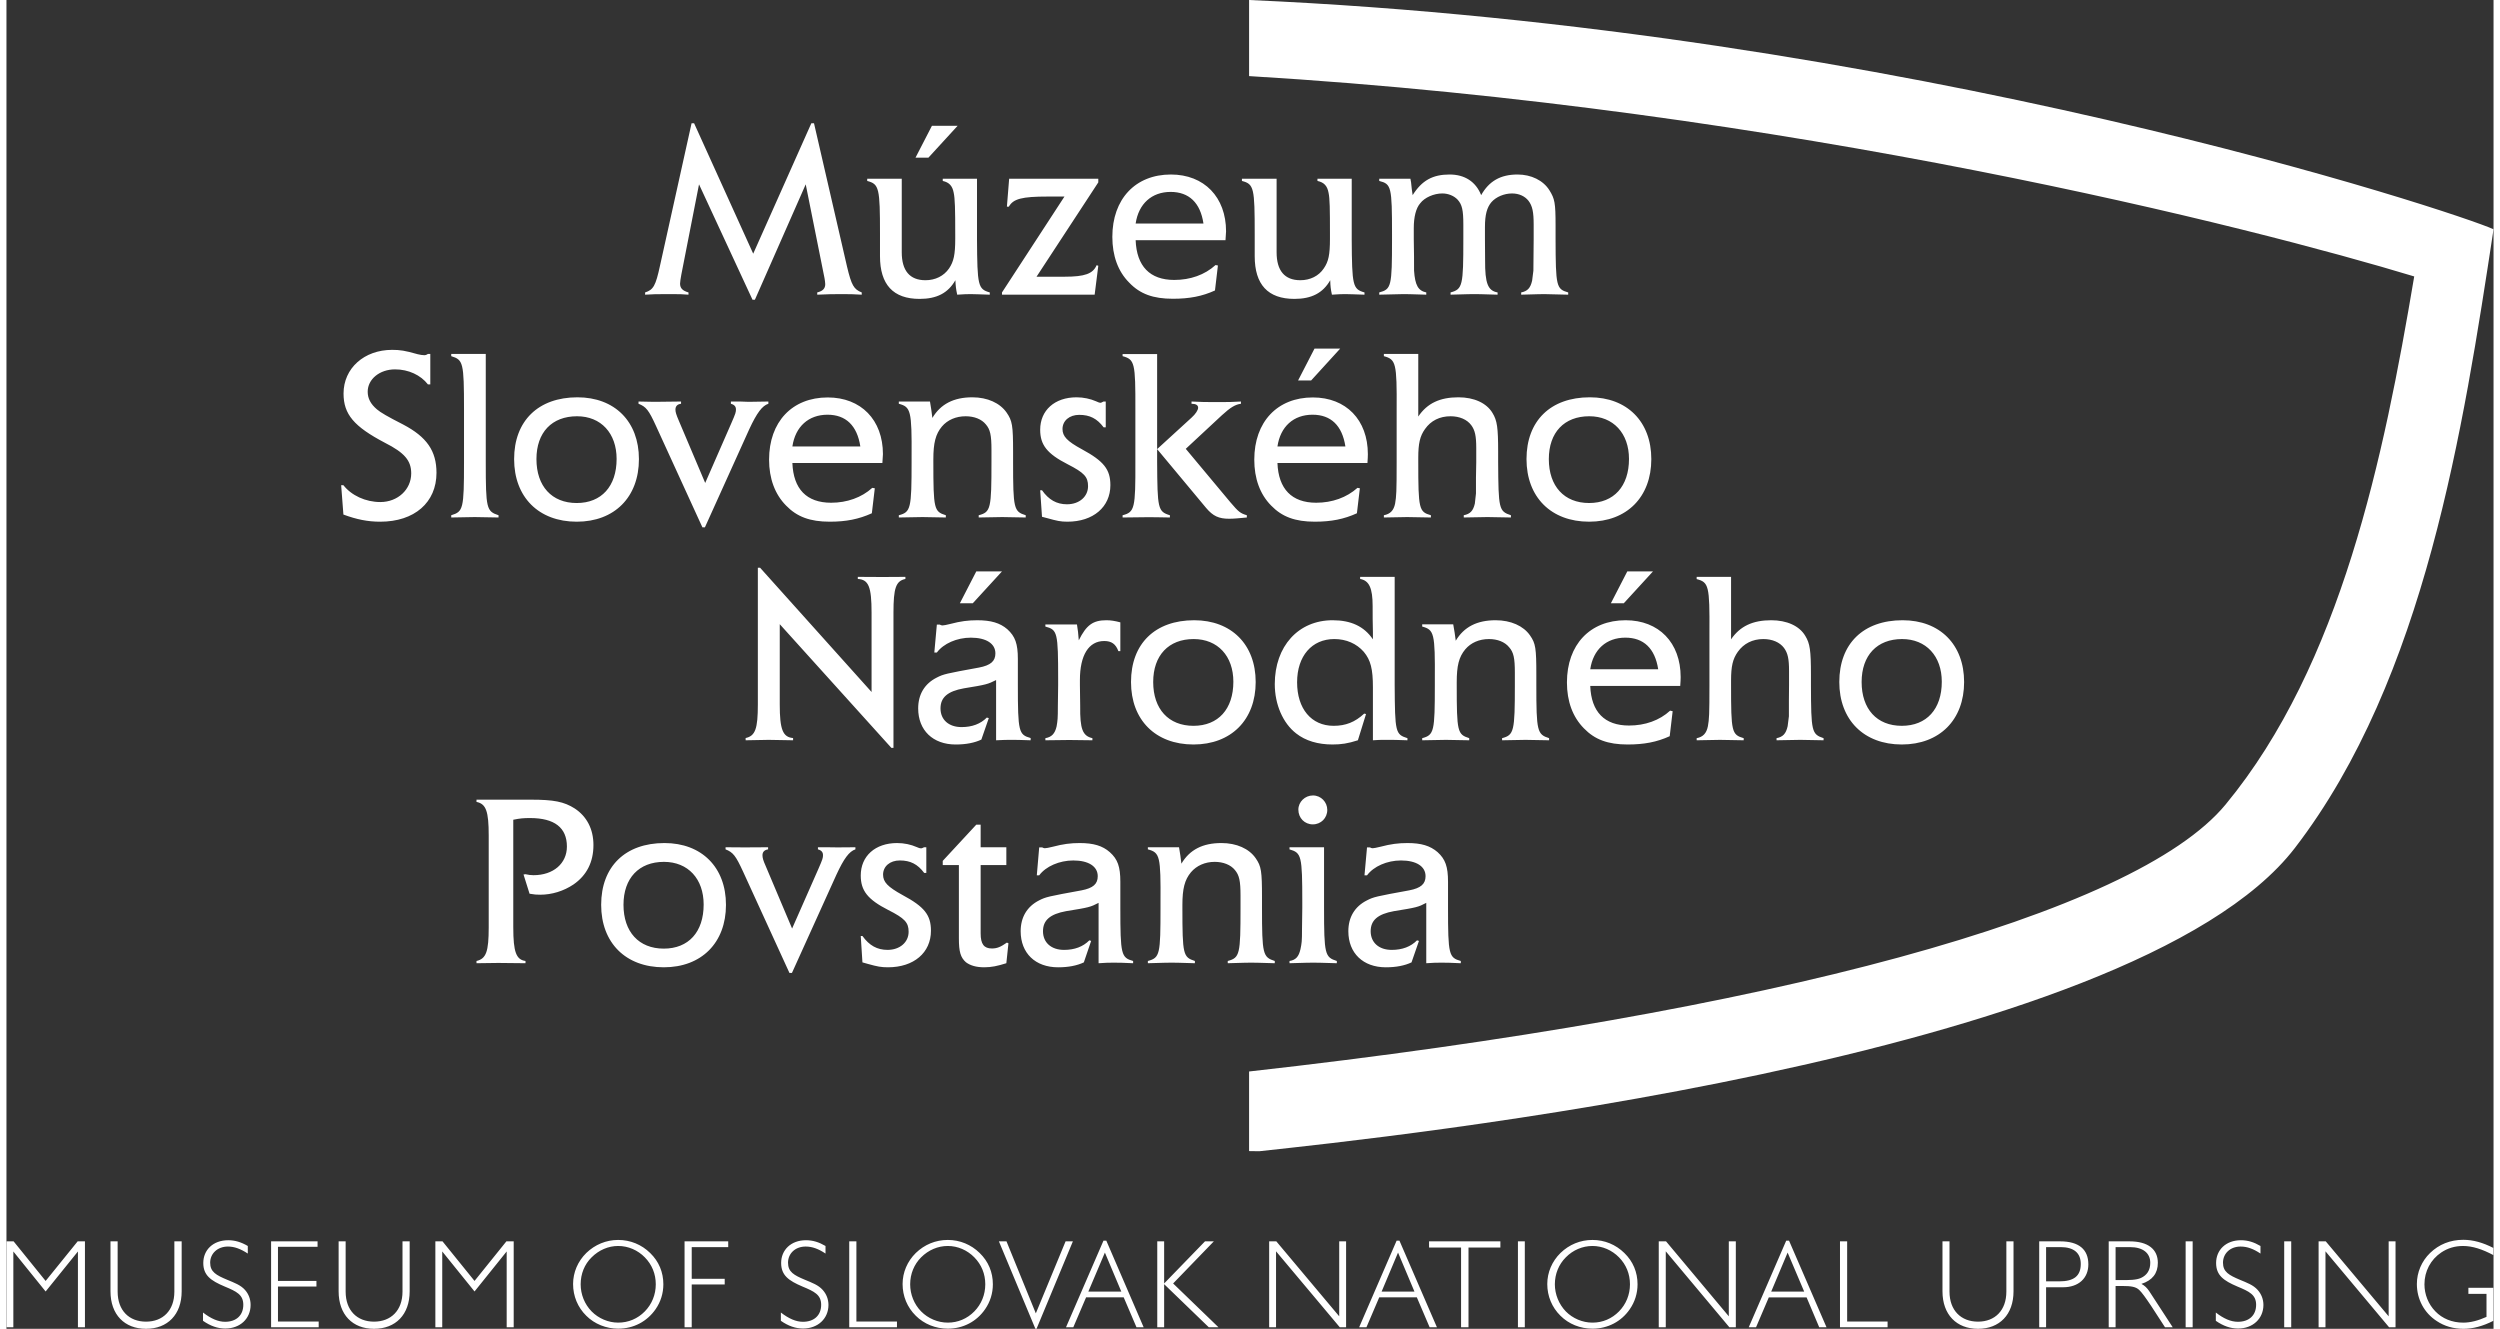 <?xml version="1.0" encoding="UTF-8"?>
<!DOCTYPE svg PUBLIC "-//W3C//DTD SVG 1.1//EN" "http://www.w3.org/Graphics/SVG/1.1/DTD/svg11.dtd">
<!-- Creator: CorelDRAW -->
<svg xmlns="http://www.w3.org/2000/svg" xml:space="preserve" width="111px" height="59px" version="1.1" style="shape-rendering:geometricPrecision; text-rendering:geometricPrecision; image-rendering:optimizeQuality; fill-rule:evenodd; clip-rule:evenodd"
viewBox="0 0 17.715 9.465"
 xmlns:xlink="http://www.w3.org/1999/xlink"
 xmlns:xodm="http://www.corel.com/coreldraw/odm/2003">
 <rect x="0" y="0" width="17.715" height="9.465" fill="#333333" stroke="none"/>
 <defs>
  <style type="text/css">
   <![CDATA[
    .fil0 {fill:white;fill-rule:nonzero}
   ]]>
  </style>
 </defs>
 <g id="Layer_x0020_1">
  <path class="fil0" d="M0 8.842l0.051 0 0.228 0.282 0.228 -0.282 0.052 0 0 0.612 -0.05 0 0 -0.54 -0.23 0.285 -0.23 -0.285 0 0.54 -0.049 0 0 -0.612zm8.851 -8.842l0 0.542c3.855,0.232 7.172,1.085 8.299,1.427 -0.216,1.284 -0.522,2.767 -1.344,3.762 -0.646,0.782 -3.23,1.484 -6.955,1.901l0 0.567c0.027,0.001 0.052,0.001 0.073,0.001 0.867,-0.095 6.213,-0.648 7.376,-2.16 0.928,-1.207 1.2,-2.995 1.415,-4.407 -0.241,-0.112 -4.169,-1.426 -8.864,-1.633zm-3.118 0.878l0.019 0 0.235 1.02c0.032,0.135 0.049,0.163 0.105,0.185l0 0.016c-0.059,-0.004 -0.087,-0.004 -0.141,-0.004 -0.061,0 -0.098,0 -0.176,0.004l0 -0.016c0.04,-0.01 0.057,-0.028 0.057,-0.059 0,-0.009 -0.003,-0.032 -0.005,-0.042l-0.134 -0.669 -0.362 0.822 -0.017 0 -0.381 -0.822 -0.126 0.643c-0.005,0.028 -0.009,0.052 -0.009,0.064 0,0.033 0.018,0.051 0.06,0.063l0 0.016c-0.045,-0.004 -0.061,-0.004 -0.133,-0.004 -0.096,0 -0.12,0 -0.176,0.004l0 -0.016c0.059,-0.019 0.075,-0.047 0.106,-0.19l0.225 -1.015 0.018 0 0.421 0.929 0.414 -0.929zm1.18 0.826c0.002,0.332 0.007,0.355 0.091,0.379l0 0.016c-0.069,-0.002 -0.101,-0.004 -0.131,-0.004 -0.03,0 -0.049,0 -0.101,0.004 -0.009,-0.042 -0.011,-0.061 -0.013,-0.103 -0.052,0.091 -0.132,0.133 -0.255,0.133 -0.188,0 -0.282,-0.102 -0.282,-0.304l0 -0.158c0,-0.328 -0.006,-0.356 -0.091,-0.378l0 -0.016 0.246 0 0 0.524c0,0.131 0.057,0.199 0.169,0.199 0.07,0 0.131,-0.03 0.168,-0.084 0.033,-0.049 0.044,-0.098 0.044,-0.211l0 -0.034c0,-0.179 -0.002,-0.253 -0.011,-0.294 -0.009,-0.049 -0.032,-0.074 -0.078,-0.084l0 -0.016 0.244 0 0 0.431zm-0.138 -0.808l-0.208 0.227 -0.092 0 0.117 -0.227 0.183 0zm1.002 0.403l-0.44 0.672 0.199 0c0.145,0 0.203,-0.021 0.229,-0.082l0.012 0.004 -0.026 0.206 -0.66 0 0 -0.016 0.445 -0.683 -0.12 0c-0.182,0 -0.245,0.016 -0.276,0.072l-0.014 0 0.016 -0.199 0.635 0 0 0.026zm0.831 0.77c-0.092,0.042 -0.183,0.059 -0.3,0.059 -0.14,0 -0.234,-0.034 -0.311,-0.115 -0.08,-0.08 -0.12,-0.192 -0.12,-0.326 0,-0.269 0.164,-0.444 0.417,-0.444 0.237,0 0.393,0.161 0.393,0.405 0,0.011 -0.002,0.04 -0.004,0.063l-0.64 0c0.007,0.185 0.101,0.283 0.275,0.283 0.114,0 0.217,-0.036 0.294,-0.106l0.017 0.003 -0.021 0.178zm-0.082 -0.477c-0.022,-0.148 -0.103,-0.225 -0.234,-0.225 -0.134,0 -0.228,0.084 -0.249,0.225l0.483 0zm1.056 0.112c0.002,0.332 0.007,0.355 0.091,0.379l0 0.016c-0.068,-0.002 -0.101,-0.004 -0.131,-0.004 -0.029,0 -0.049,0 -0.101,0.004 -0.009,-0.042 -0.011,-0.061 -0.012,-0.103 -0.052,0.091 -0.133,0.133 -0.255,0.133 -0.189,0 -0.283,-0.102 -0.283,-0.304l0 -0.158c0,-0.328 -0.005,-0.356 -0.091,-0.378l0 -0.016 0.247 0 0 0.524c0,0.131 0.057,0.199 0.169,0.199 0.07,0 0.131,-0.03 0.167,-0.084 0.034,-0.049 0.044,-0.098 0.044,-0.211l0 -0.034c0,-0.179 -0.001,-0.253 -0.01,-0.294 -0.009,-0.049 -0.032,-0.074 -0.079,-0.084l0 -0.016 0.244 0 0 0.431zm0.423 -0.403l0.005 0.047 0.006 0.042c0.066,-0.105 0.143,-0.147 0.263,-0.147 0.108,0 0.187,0.051 0.225,0.147 0.056,-0.1 0.138,-0.147 0.259,-0.147 0.098,0 0.183,0.042 0.227,0.112 0.038,0.061 0.044,0.089 0.044,0.251l0 0.098c0.001,0.336 0.005,0.355 0.09,0.379l0 0.016c-0.14,-0.004 -0.14,-0.004 -0.167,-0.004 -0.03,0 -0.03,0 -0.168,0.004l0 -0.016c0.045,-0.009 0.066,-0.031 0.078,-0.084l0.009 -0.071 0.002 -0.224 0 -0.104c0,-0.091 -0.009,-0.133 -0.037,-0.17 -0.026,-0.033 -0.068,-0.052 -0.117,-0.052 -0.056,0 -0.113,0.024 -0.146,0.061 -0.033,0.038 -0.047,0.091 -0.047,0.178l0 0.087 0.001 0.15c-0.001,0.165 0.02,0.217 0.089,0.229l0 0.016c-0.134,-0.004 -0.134,-0.004 -0.166,-0.004 -0.031,0 -0.031,0 -0.169,0.004l0 -0.016c0.086,-0.023 0.091,-0.049 0.091,-0.379l0 -0.104c0,-0.104 -0.009,-0.142 -0.04,-0.177 -0.026,-0.028 -0.067,-0.045 -0.11,-0.045 -0.06,0 -0.126,0.029 -0.157,0.07 -0.03,0.034 -0.046,0.097 -0.046,0.176l0 0.08c0.002,0.122 0.002,0.128 0.002,0.224 0.007,0.103 0.029,0.143 0.087,0.155l0 0.016c-0.131,-0.004 -0.131,-0.004 -0.166,-0.004 -0.029,0 -0.029,0 -0.169,0.004l0 -0.016c0.086,-0.023 0.091,-0.042 0.091,-0.379l0 -0.036c0,-0.339 -0.005,-0.357 -0.091,-0.379l0 -0.016 0.222 0 0.005 0.028zm-6.986 1.437l-0.017 0c-0.051,-0.066 -0.138,-0.107 -0.234,-0.107 -0.11,0 -0.195,0.07 -0.195,0.159 0,0.048 0.021,0.088 0.066,0.126 0.024,0.021 0.075,0.051 0.187,0.108 0.167,0.088 0.237,0.187 0.237,0.344 0,0.211 -0.157,0.348 -0.401,0.348 -0.088,0 -0.168,-0.016 -0.262,-0.051l-0.016 -0.209 0.016 0c0.057,0.073 0.158,0.12 0.263,0.12 0.124,0 0.22,-0.089 0.22,-0.204 0,-0.091 -0.047,-0.147 -0.187,-0.218 -0.221,-0.116 -0.295,-0.203 -0.295,-0.351 0,-0.18 0.147,-0.311 0.346,-0.311 0.056,0 0.091,0.005 0.182,0.031 0.017,0.004 0.033,0.007 0.047,0.007 0.008,0 0.016,-0.002 0.026,-0.009l0.017 0 0 0.217zm0.395 0.553c0,0.332 0.005,0.351 0.091,0.379l0 0.016c-0.138,-0.003 -0.138,-0.003 -0.17,-0.003 -0.033,0 -0.033,0 -0.167,0.003l0 -0.016c0.085,-0.026 0.091,-0.043 0.091,-0.379l0 -0.375c0,-0.335 -0.006,-0.353 -0.091,-0.379l0 -0.016 0.246 0 0 0.77zm1.091 -0.021c0,0.271 -0.174,0.446 -0.443,0.446 -0.271,0 -0.446,-0.175 -0.446,-0.446 0,-0.272 0.172,-0.44 0.451,-0.44 0.266,0 0.438,0.173 0.438,0.44zm-0.73 0c0,0.193 0.109,0.313 0.287,0.313 0.176,0 0.284,-0.119 0.284,-0.314 0,-0.183 -0.111,-0.304 -0.282,-0.304 -0.179,0 -0.289,0.115 -0.289,0.305zm1.387 -0.253c0.033,-0.075 0.034,-0.082 0.034,-0.101 0,-0.019 -0.01,-0.033 -0.036,-0.04l0 -0.016 0.065 0c0.038,0.002 0.064,0.002 0.075,0.002 0.015,0 0.027,0 0.127,-0.002l0 0.016c-0.044,0.014 -0.082,0.065 -0.136,0.181l-0.316 0.699 -0.018 0 -0.33 -0.721c-0.052,-0.114 -0.071,-0.138 -0.125,-0.159l0 -0.016c0.085,0.002 0.099,0.002 0.136,0.002 0.021,0 0.037,0 0.167,-0.002l0 0.016c-0.026,0.003 -0.04,0.017 -0.04,0.042 0,0.017 0.006,0.036 0.023,0.076l0.189 0.446 0.185 -0.423zm1.002 0.639c-0.093,0.042 -0.183,0.06 -0.3,0.06 -0.14,0 -0.234,-0.035 -0.311,-0.115 -0.08,-0.081 -0.121,-0.193 -0.121,-0.327 0,-0.269 0.164,-0.443 0.418,-0.443 0.237,0 0.393,0.16 0.393,0.404 0,0.011 -0.002,0.041 -0.004,0.063l-0.641 0c0.007,0.185 0.101,0.283 0.276,0.283 0.113,0 0.217,-0.037 0.293,-0.106l0.018 0.003 -0.021 0.178zm-0.082 -0.476c-0.023,-0.149 -0.103,-0.226 -0.234,-0.226 -0.134,0 -0.229,0.084 -0.25,0.226l0.484 0zm0.496 -0.32c0.008,0.049 0.012,0.07 0.017,0.117 0.059,-0.099 0.152,-0.147 0.285,-0.147 0.108,0 0.197,0.041 0.244,0.109 0.04,0.058 0.046,0.09 0.046,0.279l0 0.073c0,0.332 0.005,0.353 0.09,0.379l0 0.016c-0.138,-0.003 -0.138,-0.003 -0.167,-0.003 -0.032,0 -0.032,0 -0.168,0.003l0 -0.016c0.086,-0.022 0.091,-0.047 0.091,-0.379l0 -0.087c0,-0.105 -0.009,-0.145 -0.04,-0.181 -0.03,-0.037 -0.082,-0.058 -0.144,-0.058 -0.069,0 -0.129,0.026 -0.169,0.073 -0.045,0.054 -0.061,0.117 -0.061,0.234l0 0.019c0,0.336 0.005,0.353 0.089,0.379l0 0.016c-0.134,-0.003 -0.134,-0.003 -0.166,-0.003 -0.031,0 -0.031,0 -0.169,0.003l0 -0.016c0.085,-0.022 0.091,-0.047 0.091,-0.379l0 -0.036c0.002,-0.332 -0.006,-0.356 -0.091,-0.379l0 -0.016 0.222 0zm1.252 0.184l-0.015 0c-0.047,-0.063 -0.099,-0.089 -0.174,-0.089 -0.07,0 -0.119,0.042 -0.119,0.101 0,0.052 0.033,0.087 0.138,0.144 0.157,0.085 0.203,0.144 0.203,0.256 0,0.155 -0.122,0.26 -0.306,0.26 -0.049,0 -0.075,-0.006 -0.143,-0.025l-0.038 -0.01 -0.013 -0.189 0.013 0c0.048,0.068 0.104,0.1 0.178,0.1 0.087,0 0.15,-0.054 0.15,-0.129 0,-0.067 -0.028,-0.096 -0.145,-0.156 -0.147,-0.075 -0.196,-0.138 -0.196,-0.246 0,-0.138 0.103,-0.231 0.259,-0.231 0.05,0 0.099,0.011 0.138,0.028 0.014,0.007 0.026,0.011 0.033,0.011 0.005,0 0.01,-0.004 0.021,-0.009l0.016 0 0 0.184zm0.888 0.534c0.058,0.068 0.07,0.078 0.117,0.092l0 0.016c-0.052,0.005 -0.092,0.009 -0.126,0.009 -0.074,0 -0.115,-0.019 -0.164,-0.077l-0.349 -0.419 0 0.092c0.002,0.332 0.005,0.353 0.091,0.379l0 0.016c-0.086,-0.002 -0.124,-0.002 -0.166,-0.002 -0.042,0 -0.042,0 -0.171,0.002l0 -0.016c0.086,-0.022 0.092,-0.049 0.091,-0.379l0 -0.375c0.001,-0.332 -0.005,-0.356 -0.091,-0.379l0 -0.015 0.246 0 0 0.677 0.245 -0.224c0.029,-0.026 0.047,-0.054 0.047,-0.071 0,-0.018 -0.016,-0.028 -0.047,-0.028l0 -0.016c0.076,0.004 0.097,0.004 0.186,0.004 0.077,0 0.098,0 0.166,-0.004l0 0.016c-0.04,0.005 -0.075,0.026 -0.136,0.082l-0.257 0.239 0.318 0.381zm0.901 0.078c-0.092,0.042 -0.183,0.06 -0.3,0.06 -0.14,0 -0.234,-0.035 -0.311,-0.115 -0.08,-0.081 -0.12,-0.193 -0.12,-0.327 0,-0.269 0.164,-0.443 0.417,-0.443 0.237,0 0.392,0.16 0.392,0.404 0,0.011 -0.001,0.041 -0.003,0.063l-0.641 0c0.007,0.185 0.102,0.283 0.276,0.283 0.114,0 0.217,-0.037 0.294,-0.106l0.017 0.003 -0.021 0.178zm-0.082 -0.476c-0.023,-0.149 -0.103,-0.226 -0.234,-0.226 -0.135,0 -0.229,0.084 -0.25,0.226l0.484 0zm-0.037 -0.697l-0.207 0.227 -0.093 0 0.117 -0.227 0.183 0zm0.556 0.484c0.064,-0.095 0.155,-0.137 0.286,-0.137 0.112,0 0.201,0.041 0.243,0.112 0.033,0.054 0.04,0.103 0.04,0.278l0 0.071c0.002,0.334 0.005,0.351 0.091,0.379l0 0.016c-0.133,-0.003 -0.133,-0.003 -0.167,-0.003 -0.031,0 -0.031,0 -0.169,0.003l0 -0.016c0.046,-0.009 0.067,-0.031 0.079,-0.083l0.008 -0.072 0 -0.112 0.002 -0.112 0 -0.099c0,-0.087 -0.009,-0.128 -0.036,-0.164 -0.03,-0.04 -0.083,-0.063 -0.147,-0.063 -0.077,0 -0.14,0.031 -0.182,0.091 -0.036,0.05 -0.048,0.103 -0.048,0.204l0 0.031c0,0.336 0.005,0.355 0.09,0.379l0 0.016c-0.134,-0.003 -0.134,-0.003 -0.169,-0.003 -0.033,0 -0.033,0 -0.166,0.003l0 -0.016c0.046,-0.009 0.07,-0.034 0.08,-0.083 0.009,-0.053 0.011,-0.082 0.011,-0.296l0 -0.375c0.002,-0.33 -0.005,-0.356 -0.091,-0.379l0 -0.016 0.245 0 0 0.446zm1.66 0.303c0,0.271 -0.175,0.446 -0.443,0.446 -0.271,0 -0.446,-0.175 -0.446,-0.446 0,-0.272 0.171,-0.44 0.451,-0.44 0.265,0 0.438,0.173 0.438,0.44zm-0.73 0c0,0.193 0.109,0.313 0.287,0.313 0.176,0 0.284,-0.119 0.284,-0.314 0,-0.183 -0.112,-0.304 -0.283,-0.304 -0.178,0 -0.288,0.115 -0.288,0.305zm-4.824 1.659l0 -0.565c0,-0.184 -0.021,-0.236 -0.098,-0.24l0 -0.015c0.109,0.001 0.168,0.001 0.177,0.001 0.017,0 0.019,0 0.162,-0.001l0 0.015c-0.068,0.014 -0.085,0.065 -0.085,0.24l0 0.963 -0.015 0 -0.795 -0.881 0 0.572c0,0.179 0.022,0.233 0.095,0.239l0 0.016c-0.148,-0.003 -0.148,-0.003 -0.174,-0.003 -0.028,0 -0.028,0 -0.164,0.003l0 -0.016c0.069,-0.015 0.087,-0.066 0.087,-0.239l0 -0.974 0.016 0 0.794 0.885zm0.465 -0.48l0.021 0c0.008,0.004 0.012,0.006 0.019,0.006 0.008,0 0.03,-0.004 0.057,-0.011 0.072,-0.019 0.126,-0.026 0.191,-0.026 0.097,0 0.162,0.019 0.214,0.064 0.056,0.051 0.075,0.103 0.075,0.212l0 0.185c0,0.335 0.006,0.354 0.091,0.378l0 0.016c-0.075,-0.003 -0.108,-0.003 -0.138,-0.003 -0.031,0 -0.057,0 -0.108,0.003l0 -0.429c-0.058,0.029 -0.068,0.033 -0.23,0.059 -0.116,0.021 -0.166,0.065 -0.166,0.143 0,0.081 0.059,0.133 0.15,0.133 0.075,0 0.136,-0.023 0.18,-0.068l0.014 0.004 -0.053 0.153c-0.048,0.023 -0.11,0.035 -0.183,0.035 -0.162,0 -0.267,-0.101 -0.267,-0.257 0,-0.099 0.045,-0.176 0.133,-0.22 0.047,-0.024 0.064,-0.028 0.3,-0.071 0.084,-0.016 0.117,-0.046 0.117,-0.101 0,-0.07 -0.066,-0.112 -0.175,-0.112 -0.099,0 -0.195,0.042 -0.242,0.106l-0.018 0 0.018 -0.199zm0.464 -0.379l-0.208 0.227 -0.092 0 0.117 -0.227 0.183 0zm0.843 0.568l-0.014 0c-0.019,-0.051 -0.049,-0.072 -0.101,-0.072 -0.11,0 -0.173,0.1 -0.173,0.278l0 0.035 0.002 0.15c-0.002,0.164 0.017,0.213 0.087,0.229l0 0.015c-0.127,-0.002 -0.127,-0.002 -0.164,-0.002 -0.033,0 -0.033,0 -0.171,0.002l0 -0.015c0.045,-0.008 0.068,-0.032 0.08,-0.084 0.007,-0.042 0.009,-0.053 0.009,-0.145l0.002 -0.15 0 -0.037c0,-0.339 -0.005,-0.356 -0.091,-0.379l0 -0.015 0.225 0c0.007,0.043 0.009,0.061 0.013,0.113 0.054,-0.109 0.101,-0.143 0.197,-0.143 0.031,0 0.061,0.005 0.099,0.015l0 0.205zm0.964 0.22c0,0.27 -0.175,0.445 -0.443,0.445 -0.271,0 -0.445,-0.175 -0.445,-0.445 0,-0.273 0.171,-0.44 0.45,-0.44 0.265,0 0.438,0.173 0.438,0.44zm-0.73 0c0,0.192 0.109,0.312 0.287,0.312 0.176,0 0.284,-0.119 0.284,-0.314 0,-0.183 -0.111,-0.304 -0.283,-0.304 -0.178,0 -0.288,0.116 -0.288,0.306zm1.458 0.415c-0.071,0.023 -0.119,0.03 -0.181,0.03 -0.103,0 -0.192,-0.026 -0.259,-0.079 -0.094,-0.073 -0.152,-0.206 -0.152,-0.351 0,-0.27 0.168,-0.455 0.412,-0.455 0.13,0 0.224,0.043 0.287,0.136l0 -0.051c-0.002,-0.064 -0.002,-0.127 -0.002,-0.187 0,-0.127 -0.025,-0.181 -0.089,-0.192l0 -0.015 0.246 0 0 0.77c0.002,0.338 0.005,0.352 0.091,0.379l0 0.015c-0.072,-0.003 -0.105,-0.003 -0.15,-0.003 -0.041,0 -0.058,0 -0.096,0.003l0 -0.377c0,-0.131 -0.016,-0.194 -0.065,-0.253 -0.051,-0.058 -0.124,-0.091 -0.21,-0.091 -0.16,0 -0.265,0.121 -0.265,0.308 0,0.188 0.101,0.31 0.26,0.31 0.086,0 0.152,-0.026 0.218,-0.087l0.013 0.003 -0.058 0.187zm0.679 -0.826c0.009,0.049 0.012,0.07 0.018,0.117 0.059,-0.099 0.152,-0.146 0.284,-0.146 0.108,0 0.198,0.04 0.245,0.108 0.04,0.057 0.045,0.091 0.045,0.279l0 0.074c0,0.331 0.006,0.352 0.091,0.379l0 0.015c-0.138,-0.003 -0.138,-0.003 -0.168,-0.003 -0.031,0 -0.031,0 -0.167,0.003l0 -0.015c0.085,-0.023 0.091,-0.048 0.091,-0.379l0 -0.088c0,-0.104 -0.009,-0.145 -0.041,-0.181 -0.03,-0.037 -0.082,-0.058 -0.143,-0.058 -0.07,0 -0.129,0.026 -0.169,0.073 -0.046,0.055 -0.061,0.118 -0.061,0.235l0 0.019c0,0.335 0.005,0.352 0.089,0.379l0 0.015c-0.135,-0.003 -0.135,-0.003 -0.166,-0.003 -0.031,0 -0.031,0 -0.169,0.003l0 -0.015c0.085,-0.023 0.09,-0.048 0.09,-0.379l0 -0.037c0.002,-0.332 -0.005,-0.356 -0.09,-0.379l0 -0.016 0.221 0zm1.542 0.797c-0.092,0.042 -0.183,0.059 -0.3,0.059 -0.14,0 -0.234,-0.035 -0.311,-0.115 -0.08,-0.081 -0.121,-0.192 -0.121,-0.327 0,-0.269 0.164,-0.443 0.418,-0.443 0.237,0 0.392,0.16 0.392,0.405 0,0.01 -0.001,0.04 -0.003,0.063l-0.641 0c0.007,0.185 0.102,0.282 0.276,0.282 0.114,0 0.217,-0.036 0.293,-0.106l0.018 0.004 -0.021 0.178zm-0.082 -0.477c-0.023,-0.148 -0.103,-0.225 -0.234,-0.225 -0.135,0 -0.229,0.084 -0.25,0.225l0.484 0zm-0.037 -0.697l-0.208 0.227 -0.092 0 0.117 -0.227 0.183 0zm0.556 0.484c0.064,-0.094 0.155,-0.136 0.286,-0.136 0.111,0 0.201,0.04 0.243,0.112 0.033,0.054 0.04,0.103 0.04,0.277l0 0.072c0.001,0.333 0.005,0.351 0.09,0.379l0 0.015c-0.132,-0.003 -0.132,-0.003 -0.166,-0.003 -0.031,0 -0.031,0 -0.169,0.003l0 -0.015c0.046,-0.009 0.067,-0.032 0.079,-0.085l0.009 -0.071 0 -0.112 0.001 -0.111 0 -0.1c0,-0.087 -0.009,-0.127 -0.036,-0.164 -0.03,-0.04 -0.083,-0.063 -0.147,-0.063 -0.077,0 -0.14,0.032 -0.182,0.091 -0.036,0.051 -0.048,0.103 -0.048,0.204l0 0.032c0,0.335 0.004,0.354 0.09,0.379l0 0.015c-0.134,-0.003 -0.134,-0.003 -0.169,-0.003 -0.033,0 -0.033,0 -0.166,0.003l0 -0.015c0.046,-0.009 0.07,-0.035 0.08,-0.085 0.009,-0.051 0.011,-0.081 0.011,-0.294l0 -0.376c0.002,-0.33 -0.005,-0.356 -0.091,-0.378l0 -0.016 0.245 0 0 0.445zm1.66 0.304c0,0.27 -0.175,0.445 -0.444,0.445 -0.27,0 -0.445,-0.175 -0.445,-0.445 0,-0.273 0.171,-0.44 0.451,-0.44 0.265,0 0.438,0.173 0.438,0.44zm-0.73 0c0,0.192 0.108,0.312 0.286,0.312 0.177,0 0.285,-0.119 0.285,-0.314 0,-0.183 -0.112,-0.304 -0.283,-0.304 -0.178,0 -0.288,0.116 -0.288,0.306zm-9.604 1.748c0,0.176 0.021,0.23 0.087,0.239l0 0.016c-0.17,-0.002 -0.17,-0.002 -0.194,-0.002 -0.038,0 -0.038,0 -0.155,0.002l0 -0.016c0.069,-0.016 0.087,-0.067 0.087,-0.239l0 -0.655c0,-0.173 -0.019,-0.225 -0.087,-0.239l0 -0.016 0.386 0c0.164,0 0.237,0.014 0.314,0.063 0.085,0.056 0.133,0.146 0.133,0.26 0,0.122 -0.048,0.216 -0.142,0.281 -0.07,0.047 -0.154,0.073 -0.237,0.073 -0.025,0 -0.042,-0.001 -0.076,-0.007l-0.043 -0.137 0.014 -0.002c0.024,0.005 0.037,0.007 0.057,0.007 0.142,0 0.238,-0.084 0.238,-0.204 0,-0.135 -0.089,-0.203 -0.262,-0.203 -0.047,0 -0.071,0.002 -0.12,0.012l0 0.767zm1.515 -0.161c0,0.271 -0.175,0.445 -0.443,0.445 -0.271,0 -0.446,-0.174 -0.446,-0.445 0,-0.272 0.171,-0.44 0.451,-0.44 0.265,0 0.438,0.173 0.438,0.44zm-0.73 0c0,0.192 0.109,0.312 0.287,0.312 0.176,0 0.284,-0.118 0.284,-0.314 0,-0.183 -0.111,-0.304 -0.283,-0.304 -0.178,0 -0.288,0.116 -0.288,0.306zm1.387 -0.253c0.033,-0.075 0.034,-0.082 0.034,-0.101 0,-0.02 -0.01,-0.034 -0.036,-0.041l0 -0.015 0.065 0c0.038,0.001 0.064,0.001 0.074,0.001 0.016,0 0.028,0 0.128,-0.001l0 0.015c-0.044,0.014 -0.082,0.065 -0.136,0.182l-0.316 0.698 -0.018 0 -0.33 -0.721c-0.052,-0.113 -0.071,-0.138 -0.125,-0.159l0 -0.015c0.085,0.001 0.099,0.001 0.136,0.001 0.021,0 0.037,0 0.167,-0.001l0 0.015c-0.026,0.004 -0.04,0.018 -0.04,0.042 0,0.018 0.005,0.037 0.023,0.077l0.188 0.445 0.186 -0.422zm0.77 0.026l-0.015 0c-0.047,-0.063 -0.099,-0.089 -0.174,-0.089 -0.07,0 -0.119,0.042 -0.119,0.101 0,0.053 0.033,0.087 0.138,0.145 0.157,0.084 0.203,0.143 0.203,0.255 0,0.156 -0.122,0.26 -0.306,0.26 -0.049,0 -0.075,-0.005 -0.143,-0.024l-0.039 -0.011 -0.012 -0.188 0.012 0c0.049,0.068 0.105,0.099 0.179,0.099 0.087,0 0.15,-0.054 0.15,-0.129 0,-0.066 -0.028,-0.096 -0.145,-0.155 -0.147,-0.075 -0.196,-0.138 -0.196,-0.246 0,-0.138 0.103,-0.231 0.259,-0.231 0.051,0 0.099,0.011 0.138,0.028 0.014,0.007 0.026,0.01 0.033,0.01 0.005,0 0.01,-0.003 0.021,-0.008l0.016 0 0 0.183zm0.57 -0.183l0 0.127 -0.183 0 0 0.487c0,0.076 0.024,0.107 0.08,0.107 0.037,0 0.063,-0.011 0.107,-0.042l0.011 0.005 -0.015 0.142c-0.064,0.02 -0.106,0.029 -0.157,0.029 -0.056,0 -0.099,-0.012 -0.131,-0.036 -0.038,-0.034 -0.05,-0.074 -0.05,-0.17l0 -0.522 -0.115 0 0 -0.03 0.239 -0.258 0.031 0 0 0.161 0.183 0zm0.234 0.001l0.021 0c0.009,0.004 0.013,0.006 0.019,0.006 0.009,0 0.03,-0.004 0.058,-0.011 0.072,-0.019 0.126,-0.026 0.19,-0.026 0.098,0 0.163,0.019 0.215,0.065 0.056,0.05 0.075,0.103 0.075,0.211l0 0.185c0,0.335 0.006,0.355 0.091,0.379l0 0.016c-0.075,-0.004 -0.108,-0.004 -0.138,-0.004 -0.031,0 -0.057,0 -0.108,0.004l0 -0.43c-0.058,0.03 -0.068,0.033 -0.231,0.059 -0.115,0.021 -0.165,0.065 -0.165,0.143 0,0.081 0.059,0.133 0.15,0.133 0.075,0 0.136,-0.023 0.18,-0.068l0.013 0.004 -0.052 0.153c-0.049,0.023 -0.11,0.035 -0.183,0.035 -0.163,0 -0.267,-0.101 -0.267,-0.257 0,-0.099 0.045,-0.176 0.132,-0.22 0.047,-0.024 0.065,-0.028 0.301,-0.071 0.084,-0.016 0.116,-0.046 0.116,-0.101 0,-0.07 -0.066,-0.112 -0.174,-0.112 -0.099,0 -0.196,0.042 -0.243,0.106l-0.017 0 0.017 -0.199zm0.996 -0.001c0.008,0.049 0.012,0.07 0.017,0.117 0.059,-0.1 0.152,-0.147 0.285,-0.147 0.108,0 0.197,0.04 0.244,0.108 0.04,0.058 0.045,0.091 0.045,0.28l0 0.073c0,0.332 0.006,0.352 0.091,0.379l0 0.016c-0.138,-0.004 -0.138,-0.004 -0.168,-0.004 -0.031,0 -0.031,0 -0.167,0.004l0 -0.016c0.086,-0.023 0.091,-0.047 0.091,-0.379l0 -0.087c0,-0.105 -0.009,-0.145 -0.04,-0.182 -0.03,-0.037 -0.083,-0.058 -0.144,-0.058 -0.069,0 -0.129,0.027 -0.169,0.074 -0.045,0.054 -0.061,0.117 -0.061,0.234l0 0.019c0,0.335 0.005,0.352 0.089,0.379l0 0.016c-0.134,-0.004 -0.134,-0.004 -0.166,-0.004 -0.031,0 -0.031,0 -0.169,0.004l0 -0.016c0.086,-0.023 0.09,-0.047 0.09,-0.379l0 -0.037c0.002,-0.331 -0.004,-0.356 -0.09,-0.379l0 -0.015 0.222 0zm1.033 0.431c0,0.333 0.006,0.352 0.091,0.379l0 0.016c-0.134,-0.004 -0.134,-0.004 -0.168,-0.004 -0.033,0 -0.033,0 -0.169,0.004l0 -0.016c0.045,-0.007 0.066,-0.031 0.078,-0.084 0.009,-0.044 0.011,-0.053 0.011,-0.145l0.002 -0.15 0 -0.037c0,-0.335 -0.006,-0.354 -0.091,-0.379l0 -0.015 0.246 0 0 0.431zm0.023 -0.697c0,0.058 -0.045,0.103 -0.103,0.103 -0.058,0 -0.103,-0.045 -0.103,-0.105 0,-0.055 0.047,-0.101 0.104,-0.101 0.057,0 0.102,0.047 0.102,0.103zm0.283 0.267l0.021 0c0.008,0.004 0.012,0.006 0.019,0.006 0.008,0 0.029,-0.004 0.057,-0.011 0.072,-0.019 0.126,-0.026 0.191,-0.026 0.098,0 0.162,0.019 0.215,0.065 0.055,0.05 0.074,0.103 0.074,0.211l0 0.185c0,0.335 0.006,0.355 0.091,0.379l0 0.016c-0.075,-0.004 -0.108,-0.004 -0.138,-0.004 -0.031,0 -0.057,0 -0.108,0.004l0 -0.43c-0.057,0.03 -0.068,0.033 -0.23,0.059 -0.116,0.021 -0.166,0.065 -0.166,0.143 0,0.081 0.059,0.133 0.15,0.133 0.075,0 0.136,-0.023 0.18,-0.068l0.014 0.004 -0.053 0.153c-0.049,0.023 -0.11,0.035 -0.183,0.035 -0.162,0 -0.267,-0.101 -0.267,-0.257 0,-0.099 0.045,-0.176 0.133,-0.22 0.047,-0.024 0.064,-0.028 0.3,-0.071 0.084,-0.016 0.117,-0.046 0.117,-0.101 0,-0.07 -0.066,-0.112 -0.175,-0.112 -0.099,0 -0.195,0.042 -0.242,0.106l-0.018 0 0.018 -0.199zm-8.697 3.378c0.121,0 0.202,-0.08 0.202,-0.214l0 -0.358 0.052 0 0 0.356c0,0.166 -0.101,0.267 -0.254,0.267 -0.153,0 -0.253,-0.101 -0.253,-0.267l0 -0.356 0.051 0 0 0.358c0,0.134 0.081,0.214 0.202,0.214zm0.584 -0.535c-0.076,0 -0.127,0.051 -0.127,0.115 0,0.066 0.043,0.089 0.122,0.122 0.05,0.021 0.095,0.037 0.126,0.072 0.026,0.029 0.04,0.066 0.04,0.107 0,0.097 -0.074,0.168 -0.181,0.168 -0.053,0 -0.105,-0.018 -0.158,-0.055l0 -0.059c0.057,0.044 0.108,0.066 0.157,0.066 0.08,0 0.13,-0.046 0.13,-0.121 0,-0.072 -0.048,-0.095 -0.132,-0.13 -0.1,-0.042 -0.153,-0.08 -0.153,-0.168 0,-0.092 0.069,-0.162 0.178,-0.162 0.048,0 0.093,0.014 0.139,0.041l0 0.054c-0.05,-0.033 -0.095,-0.05 -0.141,-0.05zm0.307 -0.037l0.331 0 0 0.039 -0.282 0 0 0.243 0.274 0 0 0.04 -0.274 0 0 0.249 0.29 0 0 0.041 -0.339 0 0 -0.612zm0.733 0.572c0.121,0 0.203,-0.08 0.203,-0.214l0 -0.358 0.051 0 0 0.356c0,0.166 -0.1,0.267 -0.254,0.267 -0.153,0 -0.252,-0.101 -0.252,-0.267l0 -0.356 0.05 0 0 0.358c0,0.134 0.081,0.214 0.202,0.214zm0.437 -0.572l0.051 0 0.228 0.282 0.227 -0.282 0.052 0 0 0.612 -0.05 0 0 -0.54 -0.229 0.285 -0.23 -0.285 0 0.54 -0.049 0 0 -0.612zm1.075 0.083c0.062,-0.06 0.142,-0.093 0.227,-0.093 0.087,0 0.167,0.033 0.228,0.093 0.062,0.06 0.094,0.137 0.094,0.223 0,0.064 -0.019,0.125 -0.055,0.177 -0.061,0.088 -0.157,0.139 -0.267,0.139 -0.085,0 -0.168,-0.033 -0.227,-0.092 -0.061,-0.06 -0.094,-0.14 -0.094,-0.226 0,-0.083 0.034,-0.162 0.094,-0.221zm0.038 0.416c0.049,0.05 0.119,0.08 0.189,0.08 0.073,0 0.139,-0.028 0.19,-0.08 0.05,-0.051 0.078,-0.119 0.078,-0.193 0,-0.074 -0.027,-0.14 -0.078,-0.192 -0.05,-0.051 -0.118,-0.081 -0.19,-0.081 -0.07,0 -0.137,0.029 -0.189,0.081 -0.051,0.05 -0.078,0.118 -0.078,0.192 0,0.072 0.028,0.142 0.078,0.193zm0.662 -0.499l0.311 0 0 0.041 -0.26 0 0 0.226 0.235 0 0 0.04 -0.235 0 0 0.305 -0.051 0 0 -0.612zm0.863 0.037c-0.076,0 -0.126,0.051 -0.126,0.115 0,0.066 0.042,0.089 0.121,0.122 0.05,0.021 0.095,0.037 0.126,0.072 0.026,0.029 0.041,0.066 0.041,0.107 0,0.097 -0.075,0.168 -0.181,0.168 -0.053,0 -0.105,-0.018 -0.158,-0.055l0 -0.059c0.057,0.044 0.108,0.066 0.157,0.066 0.08,0 0.13,-0.046 0.13,-0.121 0,-0.072 -0.049,-0.095 -0.133,-0.13 -0.099,-0.042 -0.152,-0.08 -0.152,-0.168 0,-0.092 0.069,-0.162 0.177,-0.162 0.049,0 0.093,0.014 0.139,0.041l0 0.054c-0.049,-0.033 -0.094,-0.05 -0.141,-0.05zm0.31 -0.037l0.051 0 0 0.571 0.289 0 0 0.041 -0.34 0 0 -0.612zm0.474 0.083c0.062,-0.06 0.141,-0.093 0.228,-0.093 0.086,0 0.166,0.033 0.227,0.093 0.062,0.06 0.094,0.137 0.094,0.223 0,0.064 -0.019,0.125 -0.055,0.177 -0.06,0.088 -0.157,0.139 -0.266,0.139 -0.087,0 -0.169,-0.033 -0.228,-0.092 -0.061,-0.06 -0.094,-0.14 -0.094,-0.226 0,-0.083 0.034,-0.162 0.094,-0.221zm0.038 0.416c0.049,0.05 0.119,0.08 0.19,0.08 0.072,0 0.138,-0.028 0.189,-0.08 0.05,-0.051 0.078,-0.119 0.078,-0.193 0,-0.074 -0.027,-0.14 -0.078,-0.192 -0.05,-0.051 -0.118,-0.081 -0.189,-0.081 -0.071,0 -0.138,0.029 -0.19,0.081 -0.05,0.05 -0.078,0.118 -0.078,0.192 0,0.072 0.028,0.142 0.078,0.193zm0.608 -0.499l0.209 0.513 0.212 -0.513 0.052 0 -0.259 0.623 -0.008 0 -0.26 -0.623 0.054 0zm0.691 -0.005l0.02 0 0.266 0.617 -0.051 0 -0.091 -0.213 -0.268 0 -0.091 0.213 -0.052 0 0.267 -0.617zm0.127 0.363l-0.117 -0.278 -0.118 0.278 0.235 0zm0.256 -0.358l0.049 0 0 0.3 0.291 -0.3 0.063 0 -0.29 0.3 0.323 0.312 -0.069 0 -0.318 -0.307 0 0.307 -0.049 0 0 -0.612zm0.797 0l0.051 0 0.448 0.534 0 -0.534 0.049 0 0 0.612 -0.045 0 -0.454 -0.541 0 0.541 -0.049 0 0 -0.612zm0.908 -0.005l0.02 0 0.267 0.617 -0.052 0 -0.091 -0.213 -0.268 0 -0.091 0.213 -0.052 0 0.267 -0.617zm0.127 0.363l-0.117 -0.278 -0.117 0.278 0.234 0zm0.332 -0.314l-0.228 0 0 -0.044 0.508 0 0 0.044 -0.227 0 0 0.568 -0.053 0 0 -0.568zm0.405 -0.044l0.049 0 0 0.612 -0.049 0 0 -0.612zm0.303 0.083c0.062,-0.06 0.141,-0.093 0.228,-0.093 0.086,0 0.166,0.033 0.227,0.093 0.062,0.06 0.094,0.137 0.094,0.223 0,0.064 -0.019,0.125 -0.055,0.177 -0.06,0.088 -0.157,0.139 -0.266,0.139 -0.087,0 -0.169,-0.033 -0.228,-0.092 -0.061,-0.06 -0.094,-0.14 -0.094,-0.226 0,-0.083 0.034,-0.162 0.094,-0.221zm0.038 0.416c0.049,0.05 0.119,0.08 0.19,0.08 0.072,0 0.138,-0.028 0.189,-0.08 0.05,-0.051 0.078,-0.119 0.078,-0.193 0,-0.074 -0.027,-0.14 -0.078,-0.192 -0.05,-0.051 -0.118,-0.081 -0.189,-0.081 -0.071,0 -0.139,0.029 -0.19,0.081 -0.05,0.05 -0.078,0.118 -0.078,0.192 0,0.072 0.029,0.142 0.078,0.193zm0.662 -0.499l0.052 0 0.447 0.534 0 -0.534 0.05 0 0 0.612 -0.046 0 -0.453 -0.541 0 0.541 -0.05 0 0 -0.612zm0.908 -0.005l0.02 0 0.267 0.617 -0.052 0 -0.09 -0.213 -0.269 0 -0.091 0.213 -0.052 0 0.267 -0.617zm0.128 0.363l-0.118 -0.278 -0.117 0.278 0.235 0zm0.255 -0.358l0.051 0 0 0.571 0.288 0 0 0.041 -0.339 0 0 -0.612zm0.983 0.572c0.121,0 0.202,-0.08 0.202,-0.214l0 -0.358 0.051 0 0 0.356c0,0.166 -0.1,0.267 -0.253,0.267 -0.153,0 -0.253,-0.101 -0.253,-0.267l0 -0.356 0.05 0 0 0.358c0,0.134 0.082,0.214 0.203,0.214zm0.585 -0.572c0.133,0 0.201,0.057 0.201,0.164 0,0.099 -0.07,0.163 -0.18,0.163l-0.121 0 0 0.285 -0.049 0 0 -0.612 0.149 0zm-0.1 0.285l0.093 0c0.105,0 0.154,-0.038 0.154,-0.124 0,-0.078 -0.049,-0.12 -0.144,-0.12l-0.103 0 0 0.244zm0.594 -0.285c0.133,0 0.202,0.057 0.202,0.153 0,0.075 -0.039,0.125 -0.117,0.15 0.023,0.012 0.04,0.029 0.055,0.051l0.168 0.258 -0.055 0 -0.098 -0.151c-0.04,-0.06 -0.067,-0.097 -0.084,-0.113 -0.024,-0.025 -0.061,-0.03 -0.12,-0.03l-0.05 0 0 0.294 -0.049 0 0 -0.612 0.148 0zm-0.099 0.276l0.037 0c0.062,0 0.109,0 0.143,-0.015 0.044,-0.02 0.067,-0.056 0.067,-0.108 0,-0.069 -0.051,-0.112 -0.145,-0.112l-0.102 0 0 0.235zm0.499 -0.276l0.05 0 0 0.612 -0.05 0 0 -0.612zm0.392 0.037c-0.076,0 -0.126,0.051 -0.126,0.115 0,0.066 0.043,0.089 0.121,0.122 0.05,0.021 0.095,0.037 0.126,0.072 0.026,0.029 0.041,0.066 0.041,0.107 0,0.097 -0.075,0.168 -0.181,0.168 -0.053,0 -0.105,-0.018 -0.158,-0.055l0 -0.059c0.056,0.044 0.108,0.066 0.157,0.066 0.08,0 0.13,-0.046 0.13,-0.121 0,-0.072 -0.049,-0.095 -0.133,-0.13 -0.099,-0.042 -0.152,-0.08 -0.152,-0.168 0,-0.092 0.069,-0.162 0.177,-0.162 0.049,0 0.093,0.014 0.139,0.041l0 0.054c-0.049,-0.033 -0.094,-0.05 -0.141,-0.05zm0.31 -0.037l0.05 0 0 0.612 -0.05 0 0 -0.612zm0.245 0l0.051 0 0.448 0.534 0 -0.534 0.049 0 0 0.612 -0.046 0 -0.453 -0.541 0 0.541 -0.049 0 0 -0.612zm1.031 0.623c-0.071,0 -0.135,-0.019 -0.189,-0.055 -0.09,-0.058 -0.142,-0.156 -0.142,-0.264 0,-0.083 0.034,-0.163 0.094,-0.221 0.063,-0.061 0.143,-0.094 0.237,-0.094 0.069,0 0.14,0.02 0.214,0.058l0 0.051c-0.079,-0.042 -0.149,-0.065 -0.216,-0.065 -0.059,0 -0.11,0.016 -0.155,0.046 -0.076,0.051 -0.12,0.134 -0.12,0.227 0,0.072 0.028,0.142 0.078,0.193 0.049,0.051 0.119,0.08 0.198,0.08 0.051,0 0.106,-0.014 0.166,-0.041l0 -0.164 -0.129 0 0 -0.043 0.178 0 0 0.235c-0.075,0.038 -0.145,0.057 -0.214,0.057z"/>
 </g>
</svg>

